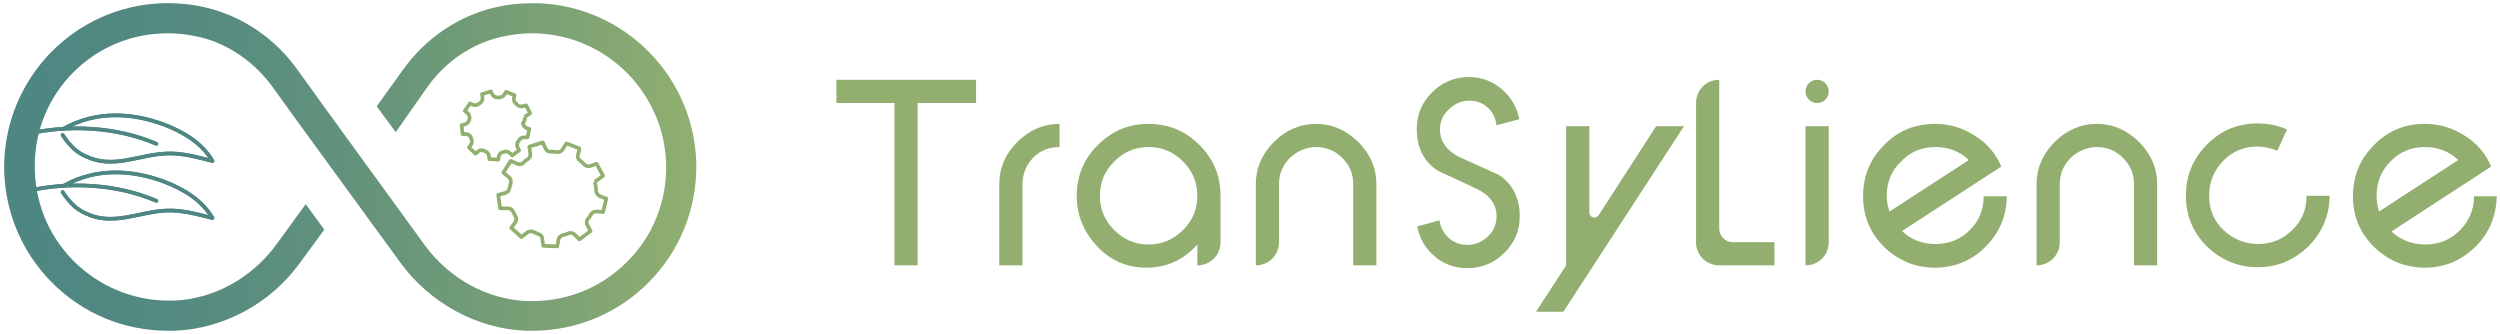 <?xml version="1.0" encoding="utf-8"?>
<!-- Generator: Adobe Illustrator 25.3.0, SVG Export Plug-In . SVG Version: 6.00 Build 0)  -->
<svg version="1.0" id="Calque_2" xmlns="http://www.w3.org/2000/svg" xmlns:xlink="http://www.w3.org/1999/xlink" x="0px" y="0px"
	 viewBox="0 0 538.9 72" style="enable-background:new 0 0 538.9 72;" xml:space="preserve">
<style type="text/css">
	.st0{fill:#92AF70;}
	.st1{fill:none;stroke:#91AF6F;stroke-width:0.8;stroke-linejoin:round;stroke-miterlimit:10;}
	.st2{fill:none;stroke:#4D8682;stroke-width:0.8;stroke-linecap:round;stroke-linejoin:round;stroke-miterlimit:10;}
	.st3{fill:url(#SVGID_1_);}
</style>
<polygon class="st0" points="180.3,22.2 192.8,22.2 192.8,57.2 197.8,57.2 197.8,22.2 210.4,22.2 210.4,17.2 180.3,17.2 180.3,22.2 
	"/>
<path class="st0" d="M215.4,39.7v17.5h5V39.7c0-2.2,0.8-4.1,2.3-5.7c1.6-1.6,3.5-2.3,5.7-2.3v-5c-3.4,0-6.5,1.3-9.1,3.9
	C216.7,33.2,215.4,36.2,215.4,39.7"/>
<path class="st0" d="M247.6,26.7c-4.3,0-7.9,1.5-11,4.6c-3,3-4.5,6.7-4.5,10.9c0,4.2,1.5,7.8,4.4,10.9c2.9,3.1,6.5,4.6,10.6,4.6
	c4.4,0,8.1-1.7,11-5v4.5c2.8,0,5-2.2,5-5v-10c0-4.3-1.5-7.9-4.5-10.9C255.5,28.2,251.9,26.7,247.6,26.7 M255,49.6
	c-2.1,2.1-4.6,3.1-7.4,3.1c-2.9,0-5.3-1-7.4-3.1c-2.1-2.1-3.1-4.5-3.1-7.4s1-5.3,3.1-7.4c2.1-2.1,4.5-3.1,7.4-3.1
	c2.9,0,5.3,1,7.4,3.1c2.1,2.1,3.1,4.5,3.1,7.4S257.1,47.5,255,49.6"/>
<path class="st0" d="M283.7,26.7c-3.4,0-6.5,1.3-9.1,3.9c-2.6,2.6-3.9,5.7-3.9,9.1v17.5c2.8,0,5-2.2,5-5V39.7c0-2.2,0.8-4.1,2.3-5.6
	c1.5-1.5,3.6-2.4,5.7-2.4c2.2,0,4.1,0.8,5.6,2.3c1.6,1.6,2.4,3.4,2.4,5.7v17.5h5V39.7c0-3.4-1.3-6.5-3.9-9.1
	C290.1,28,287.1,26.7,283.7,26.7"/>
<path class="st0" d="M316.7,21.7c1.6,0,2.9,0.5,4,1.5c1.1,1,1.7,2.3,1.9,3.8l4.9-1.3c-0.5-2.6-1.8-4.8-3.8-6.5c-2-1.7-4.4-2.6-7-2.6
	c-3.1,0-5.8,1.1-8,3.3c-2.2,2.2-3.3,4.8-3.3,7.9c0,4,1.5,7,4.5,9c1.4,0.6,2.8,1.3,4.1,1.9c1.4,0.6,2.7,1.3,4.1,1.9
	c3,1.4,4.5,3.4,4.5,6c0,1.7-0.6,3.2-1.9,4.4c-1.3,1.2-2.8,1.8-4.4,1.8c-1.5,0-2.9-0.5-4-1.5c-1.1-1-1.8-2.3-2-3.8l-4.8,1.3
	c0.5,2.7,1.8,4.8,3.8,6.5c2,1.7,4.4,2.5,7,2.5c3.1,0,5.8-1.1,8-3.3c2.2-2.2,3.3-4.8,3.3-7.9c0-3.9-1.5-6.9-4.5-8.9l-8.2-3.7
	c-3-1.4-4.5-3.5-4.5-6.1c0-1.7,0.6-3.1,1.9-4.3C313.6,22.3,315.1,21.7,316.7,21.7"/>
<path class="st0" d="M344.6,46.4c-0.6,0.9-2,0.5-2-0.6V27.2h-5v30l-6.5,10h5.9l26-40h-6L344.6,46.4L344.6,46.4z"/>
<path class="st0" d="M370.6,17.2c-2.8,0-5,2.2-5,5v30c0,2.8,2.2,5,5,5h11.9v-5h-9c-1.6,0-2.9-1.3-2.9-2.9V17.2L370.6,17.2z"/>
<path class="st0" d="M391.7,17.2c-1.4,0-2.5,1.1-2.5,2.5c0,1.4,1.1,2.5,2.5,2.5c1.4,0,2.5-1.1,2.5-2.5
	C394.2,18.3,393.1,17.2,391.7,17.2"/>
<path class="st0" d="M389.2,57.2c2.8,0,5-2.2,5-5v-25h-5V57.2L389.2,57.2z"/>
<path class="st0" d="M424.6,49.6c-2,2-4.5,3-7.4,3c-2.8,0-5.2-0.9-7.2-2.8l21.4-13.9c-1.2-2.8-3.1-5.1-5.8-6.7
	c-2.6-1.7-5.5-2.5-8.5-2.5c-4.3,0-8,1.5-11,4.6c-3,3-4.5,6.7-4.5,11c0,4.3,1.5,7.9,4.5,10.9c3.1,3,6.8,4.5,11,4.5
	c4.2,0,7.9-1.5,10.9-4.5c3-3,4.5-6.6,4.6-10.9h-5C427.6,45.2,426.6,47.7,424.6,49.6 M406.7,42.2c0-2.9,1-5.4,3.1-7.4
	c2-2.1,4.5-3.1,7.4-3.1c2.8,0,5.2,0.9,7.2,2.8l-17.1,11.1C406.9,44.4,406.7,43.3,406.7,42.2"/>
<path class="st0" d="M452,26.7c-3.4,0-6.5,1.3-9.1,3.9c-2.6,2.6-3.9,5.7-3.9,9.1v17.5c2.8,0,5-2.2,5-5V39.7c0-2.2,0.8-4.1,2.3-5.6
	c1.5-1.5,3.6-2.4,5.7-2.4c2.2,0,4.1,0.8,5.6,2.3c1.6,1.6,2.4,3.4,2.4,5.7v17.5h5V39.7c0-3.4-1.3-6.5-3.9-9.1
	C458.4,28,455.4,26.7,452,26.7"/>
<path class="st0" d="M494.1,49.6c-2,2-4.5,3-7.3,3s-5.4-1-7.5-3c-2.1-2-3.1-4.5-3.1-7.4c0-2.9,1-5.4,3-7.5c2-2.1,4.5-3.1,7.4-3.1
	c1.4,0,2.8,0.3,4.3,0.9l2.1-4.6c-2.1-0.9-4.2-1.3-6.3-1.3c-4.3,0-8,1.5-11,4.6c-3,3-4.5,6.7-4.5,11c0,4.3,1.5,7.9,4.5,10.9
	c3.1,3,6.8,4.5,11,4.5c4.2,0,7.8-1.5,10.9-4.5c3-3,4.5-6.6,4.6-10.9h-5C497.2,45.2,496.2,47.6,494.1,49.6"/>
<path class="st0" d="M533.3,42.3c0,2.9-1.1,5.4-3.1,7.4c-2,2-4.5,3-7.4,3c-2.8,0-5.2-0.9-7.3-2.8L537,35.9c-1.2-2.8-3.1-5.1-5.8-6.7
	c-2.6-1.7-5.5-2.5-8.5-2.5c-4.3,0-8,1.5-11,4.6c-3,3-4.5,6.7-4.5,11c0,4.3,1.5,7.9,4.5,10.9c3.1,3,6.8,4.5,11,4.5
	c4.2,0,7.8-1.5,10.9-4.5c3-3,4.5-6.6,4.6-10.9L533.3,42.3L533.3,42.3z M512.3,42.2c0-2.9,1-5.4,3-7.4c2-2.1,4.5-3.1,7.4-3.1
	c2.8,0,5.2,0.9,7.2,2.8l-17.1,11.1C512.5,44.4,512.3,43.3,512.3,42.2"/>
<path class="st1" d="M128.2,39.2l1.8-1.3l-1.4-2.6c0,0-0.8,0.3-1.4,0.5c-0.4,0.1-0.9,0-1.2-0.3c-0.3-0.3-0.6-0.6-1-0.9
	c-0.4-0.3-0.6-0.8-0.4-1.3c0.2-0.6,0.3-1.3,0.3-1.3l-2.8-1.1c0,0-0.4,0.7-0.8,1.3c-0.2,0.4-0.7,0.6-1.2,0.6
	c-0.4-0.1-0.9-0.1-1.4-0.1c-0.5,0-0.9-0.2-1.1-0.7c-0.3-0.6-0.6-1.3-0.6-1.3l-2.9,0.9c0,0,0.1,0.8,0.2,1.5c0.1,0.5-0.1,0.9-0.5,1.2
	c-0.4,0.2-0.7,0.5-1,0.8c-0.3,0.3-0.8,0.4-1.3,0.2c-0.6-0.3-1.4-0.6-1.4-0.6l-1.6,2.5c0,0,0.7,0.6,1.2,1c0.4,0.3,0.5,0.8,0.4,1.3
	c-0.1,0.4-0.2,0.7-0.3,1.1c-0.1,0.5-0.4,0.9-0.9,1c-0.7,0.2-1.5,0.4-1.5,0.4l0.4,2.9c0,0,0.9,0,1.7,0c0.5,0,0.9,0.3,1.1,0.7
	c0.1,0.1,0.1,0.3,0.2,0.4c0.1,0.2,0.2,0.4,0.3,0.6c0.3,0.4,0.2,0.9,0,1.3c-0.4,0.6-0.9,1.2-0.9,1.2l2.2,2c0,0,0.7-0.6,1.3-1
	c0.4-0.3,0.9-0.3,1.3-0.1c0.4,0.2,0.8,0.3,1.1,0.5c0.5,0.1,0.8,0.5,0.8,1c0.1,0.7,0.2,1.5,0.2,1.5l3,0.1c0,0,0.2-0.8,0.3-1.5
	c0.1-0.5,0.5-0.8,0.9-0.9c0.4-0.1,0.8-0.2,1.2-0.4c0.4-0.2,0.9-0.1,1.3,0.2c0.5,0.5,1.1,1.1,1.1,1.1l2.4-1.8c0,0-0.4-0.7-0.7-1.3
	c-0.2-0.4-0.2-0.9,0.1-1.3c0.3-0.3,0.5-0.7,0.7-1c0.2-0.4,0.7-0.6,1.1-0.6c0.7,0,1.5,0.1,1.5,0.1l0.7-2.9c0,0-0.8-0.3-1.4-0.5
	c-0.4-0.2-0.7-0.6-0.8-1.1C128.5,40.6,128.4,39.9,128.2,39.2 M113.1,25.2l1.2-0.8l-0.9-1.7c0,0-0.3,0.1-0.7,0.2
	c-0.4,0.1-0.9,0-1.2-0.3c-0.1-0.1-0.2-0.2-0.3-0.3c-0.4-0.3-0.5-0.8-0.4-1.2c0.1-0.3,0.1-0.6,0.1-0.6l-1.8-0.7c0,0-0.2,0.3-0.4,0.6
	c-0.2,0.4-0.7,0.6-1.1,0.6c-0.1,0-0.3,0-0.4,0c-0.5,0-0.9-0.3-1.1-0.7c-0.2-0.3-0.3-0.6-0.3-0.6l-1.9,0.6c0,0,0.1,0.3,0.1,0.7
	c0.1,0.4-0.1,0.9-0.5,1.2c-0.1,0.1-0.2,0.1-0.3,0.2c-0.3,0.3-0.8,0.3-1.2,0.2c-0.3-0.1-0.7-0.3-0.7-0.3l-1.1,1.6
	c0,0,0.3,0.2,0.6,0.5c0.3,0.3,0.5,0.8,0.4,1.2c0,0.1,0,0.2-0.1,0.3c-0.1,0.4-0.4,0.8-0.9,0.9c-0.4,0.1-0.7,0.2-0.7,0.2l0.2,1.9
	c0,0,0.4,0,0.8,0c0.4,0,0.8,0.3,1,0.7c0,0,0,0.1,0,0.1c0,0.1,0.1,0.1,0.1,0.2c0.2,0.4,0.2,0.9-0.1,1.3c-0.2,0.3-0.4,0.6-0.4,0.6
	l1.4,1.3c0,0,0.3-0.2,0.6-0.5c0.3-0.3,0.8-0.3,1.2-0.1c0.1,0,0.2,0.1,0.3,0.1c0.4,0.2,0.7,0.5,0.8,1c0,0.4,0.1,0.7,0.1,0.7l1.9,0.1
	c0,0,0.1-0.3,0.1-0.7c0.1-0.4,0.4-0.8,0.9-0.9c0.1,0,0.2-0.1,0.3-0.1c0.4-0.1,0.9,0,1.2,0.3c0.3,0.2,0.5,0.5,0.5,0.5l1.5-1.1
	c0,0-0.2-0.3-0.3-0.6c-0.2-0.4-0.2-0.9,0.1-1.3c0.1-0.1,0.1-0.2,0.2-0.3c0.2-0.4,0.7-0.6,1.1-0.6c0.4,0,0.7,0,0.7,0l0.4-1.8
	c0,0-0.3-0.1-0.6-0.2c-0.4-0.2-0.7-0.5-0.8-1C113.2,25.9,113.2,25.6,113.1,25.2"/>
<path class="st2" d="M5.7,28.9c9.1-2.1,19.4-1.6,28,2.1 M13.8,27.7c6.9-3.8,14.5-3.5,21.7-0.8c4.1,1.6,8,3.9,10.3,7.8 M13.5,29.1
	c0.7,1.1,1.6,2.2,2.6,3.1c0.7,0.6,1.5,1.1,2.4,1.5c5.8,2.8,11.3-0.3,17.2-0.6c3.5-0.2,6.8,0.8,10.1,1.6 M5.7,41.2
	c9.1-2.1,19.4-1.6,28,2.1 M13.8,40c6.9-3.8,14.5-3.5,21.7-0.8c4.1,1.6,8,3.9,10.3,7.8 M13.5,41.4c0.7,1.1,1.6,2.2,2.6,3.1
	c0.7,0.6,1.5,1.1,2.4,1.5c5.8,2.8,11.3-0.3,17.2-0.6c3.5-0.2,6.8,0.8,10.1,1.6"/>
<path class="st2" d="M5.7,28.9c9.1-2.1,19.4-1.6,28,2.1 M13.8,27.7c6.9-3.8,14.5-3.5,21.7-0.8c4.1,1.6,8,3.9,10.3,7.8 M13.5,29.1
	c0.7,1.1,1.6,2.2,2.6,3.1c0.7,0.6,1.5,1.1,2.4,1.5c5.8,2.8,11.3-0.3,17.2-0.6c3.5-0.2,6.8,0.8,10.1,1.6 M5.7,41.2
	c9.1-2.1,19.4-1.6,28,2.1 M13.8,40c6.9-3.8,14.5-3.5,21.7-0.8c4.1,1.6,8,3.9,10.3,7.8 M13.5,41.4c0.7,1.1,1.6,2.2,2.6,3.1
	c0.7,0.6,1.5,1.1,2.4,1.5c5.8,2.8,11.3-0.3,17.2-0.6c3.5-0.2,6.8,0.8,10.1,1.6"/>
<linearGradient id="SVGID_1_" gradientUnits="userSpaceOnUse" x1="0.914" y1="36.017" x2="150.061" y2="36.017">
	<stop  offset="0" style="stop-color:#4D8682"/>
	<stop  offset="0.219" style="stop-color:#528981"/>
	<stop  offset="0.49" style="stop-color:#62927C"/>
	<stop  offset="0.788" style="stop-color:#7BA175"/>
	<stop  offset="1" style="stop-color:#91AF6F"/>
</linearGradient>
<path class="st3" d="M116.1,0.7c-0.5,0-0.9,0-1.4,0c-2.8,0-5.7,0.3-8.4,1C98.6,3.6,91.7,8.3,86.9,15l-5.4,7.5l-0.3,0.4l4.1,5.6
	l6.8-9.7c3.9-5.5,9.5-9.3,15.7-10.8c2.6-0.6,5.3-0.9,8-0.8c15.3,0.6,27.5,13.1,27.8,28.4c0.1,7.8-2.8,15.2-8.3,20.7
	c-5.5,5.6-12.8,8.6-20.6,8.6c-0.3,0-0.7,0-1,0c-8.6-0.3-16.8-4.8-22.1-12L69.5,22.5L64.1,15C59.3,8.3,52.4,3.6,44.7,1.7
	c-3.2-0.8-6.5-1.1-9.8-1c-18.8,0.7-33.7,16-34,34.8C0.8,45,4.4,54,11.1,60.8c6.7,6.8,15.6,10.5,25.2,10.5c0.4,0,0.8,0,1.3,0
	c10.5-0.4,20.7-5.8,27.1-14.7l5.2-7.1l-4-5.5l-6.4,8.8c-5.3,7.2-13.5,11.7-22.1,12c-0.3,0-0.7,0-1,0c-7.8,0-15.1-3.1-20.6-8.6
	c-5.5-5.6-8.4-12.9-8.3-20.7C7.6,20.2,19.8,7.7,35.1,7.2c2.7-0.1,5.4,0.2,8,0.8c6.2,1.5,11.8,5.4,15.7,10.8l5.4,7.5l22.1,30.3
	c6.4,8.8,16.6,14.3,27.1,14.7c0.4,0,0.8,0,1.3,0c9.5,0,18.5-3.7,25.2-10.5c6.7-6.8,10.3-15.8,10.2-25.3
	C149.8,16.7,134.8,1.4,116.1,0.7z"/>
</svg>
